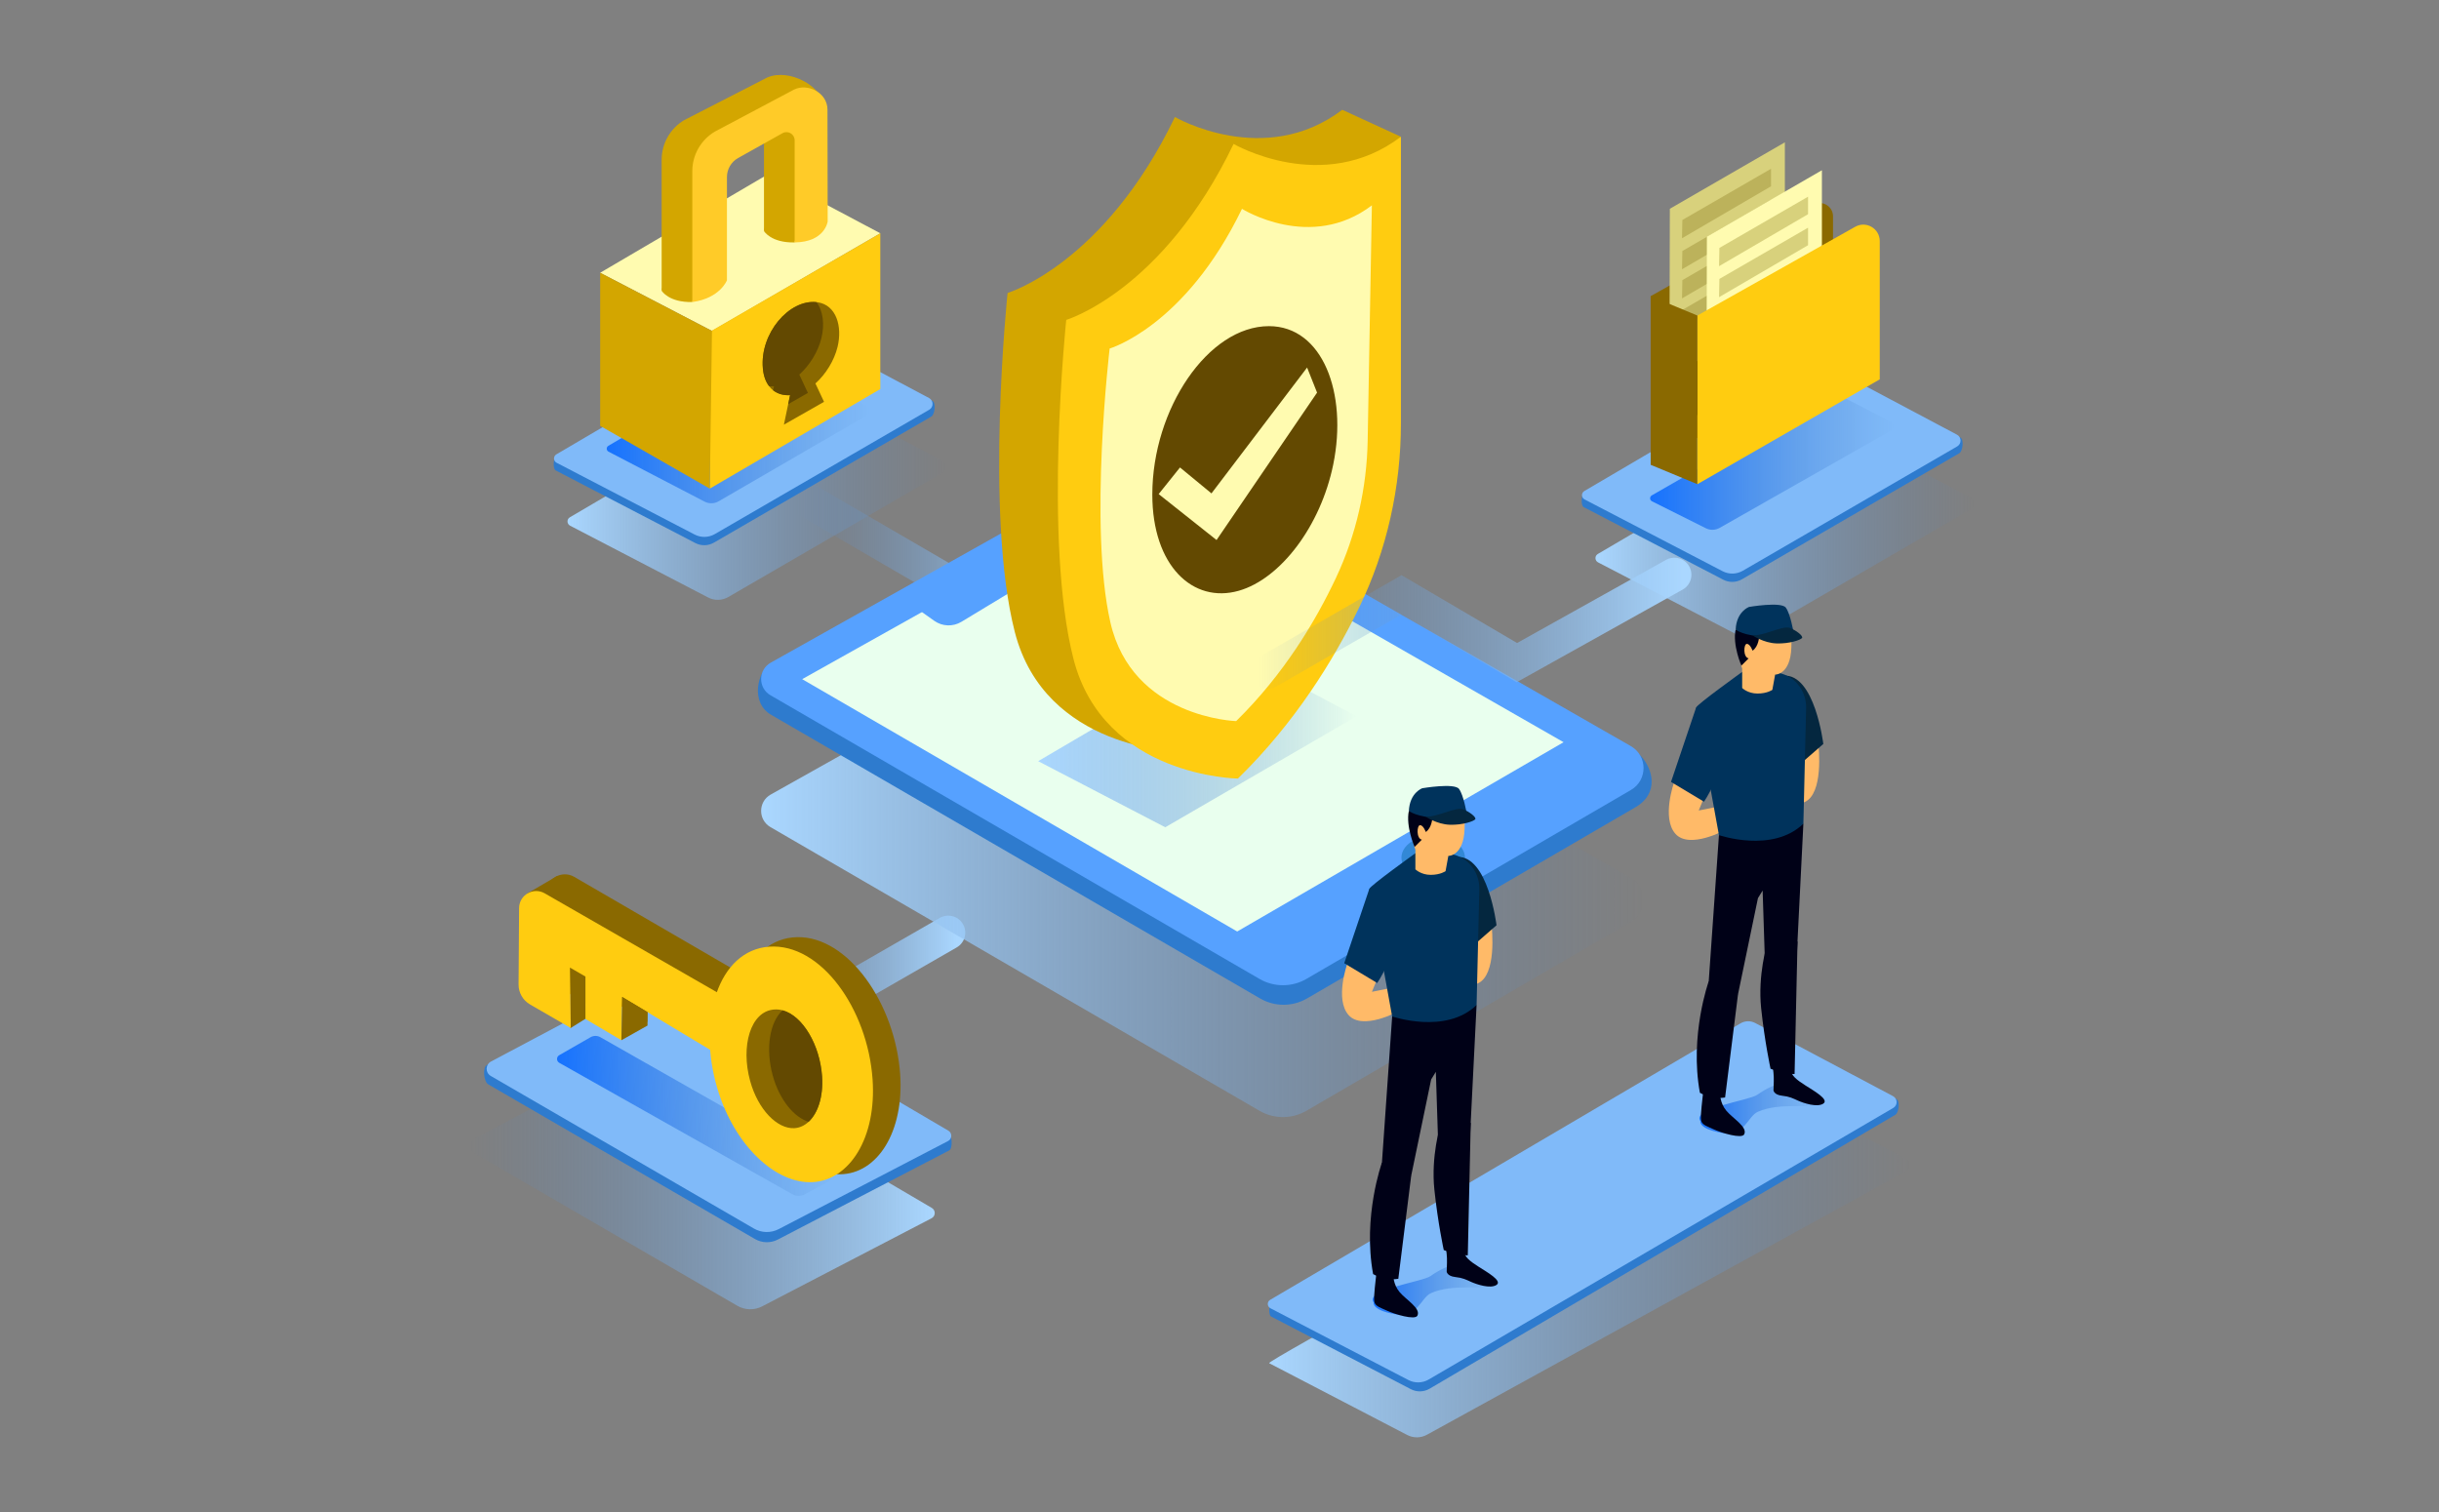 <svg width="358" height="222" viewBox="0 0 358 222" fill="none" xmlns="http://www.w3.org/2000/svg">
<rect x="0" y="0" width="358" height="222" fill="#808080" stroke="none"/>
<path d="M153.586 93.853L118.231 73.286" stroke="url(#paint0_linear_857_9906)" stroke-width="5" stroke-miterlimit="10" stroke-linecap="round"/>
<path d="M106.901 87.643L138.372 69.39C139.043 69.001 139.024 68.027 138.34 67.664L118.121 56.929C117.435 56.565 116.609 56.583 115.94 56.976L83.646 75.937C83.168 76.217 83.186 76.915 83.678 77.171L103.941 87.71C104.874 88.196 105.991 88.17 106.901 87.643Z" fill="url(#paint1_linear_857_9906)"/>
<path d="M104.798 79.654L136.691 61.157C137.226 60.847 137.404 59.135 136.858 58.846L115.024 48.291L81.642 66.911C81.216 67.161 81.122 68.826 81.56 69.054L102.062 79.717C102.925 80.166 103.957 80.142 104.798 79.654Z" fill="#2E7BCE"/>
<path d="M104.921 78.403L136.392 60.15C137.063 59.761 137.044 58.787 136.36 58.424L116.14 47.689C115.455 47.325 114.629 47.343 113.959 47.736L81.666 66.697C81.188 66.978 81.206 67.676 81.698 67.932L101.961 78.471C102.894 78.956 104.011 78.93 104.921 78.403Z" fill="#80BAF9"/>
<path d="M105.483 73.591L127.387 60.887C127.853 60.617 127.841 59.939 127.364 59.686L113.292 52.214C112.814 51.961 112.239 51.974 111.774 52.247L89.298 65.444C88.965 65.639 88.978 66.125 89.32 66.303L103.423 73.638C104.073 73.976 104.85 73.958 105.483 73.591Z" fill="url(#paint2_linear_857_9906)"/>
<path d="M104.505 48.577L129.215 34.246L112.804 25.533L88.094 40.041L104.505 48.577Z" fill="#FFFBB0"/>
<path d="M104.278 48.655L104.185 71.729L129.214 57.112V34.246L104.278 48.655Z" fill="#FFCC10"/>
<path d="M104.505 48.577L104.185 71.729L88.094 62.514V40.041L104.505 48.577Z" fill="#D3A600"/>
<path d="M97.122 42.682C97.122 42.682 98.147 44.417 101.617 44.338L103.272 36.611C103.272 36.611 97.832 38.503 97.122 42.682Z" fill="#D3A600"/>
<path d="M112.146 33.932C112.146 33.932 113.171 35.667 116.641 35.588L118.296 27.86C118.296 27.86 112.856 29.753 112.146 33.932Z" fill="#D3A600"/>
<path d="M97.118 36.739V23.449C97.118 21.057 98.381 18.843 100.441 17.627L112.617 11.379C115.928 9.96 120.734 12.803 120.738 15.322L116.988 30.825L112.139 33.901V18.91C112.139 17.996 111.156 17.419 110.358 17.866L103.841 21.512C102.83 22.077 102.203 23.146 102.203 24.305V39.46L97.118 42.653V36.739Z" fill="#D3A600"/>
<path d="M101.617 38.425V25.134C101.617 22.742 102.881 20.529 104.94 19.312L116.548 13.152C118.531 12.167 121.454 13.581 121.458 16.099L121.488 32.511C121.488 32.511 121.103 35.537 116.639 35.586V20.595C116.639 19.681 115.656 19.104 114.858 19.551L108.341 23.197C107.33 23.763 106.703 24.831 106.703 25.99V41.145C106.703 41.145 105.698 43.786 101.618 44.339L101.617 38.425Z" fill="#FFCB28"/>
<path d="M119.689 56.291L120.952 58.987L115.062 62.342L115.691 59.333L115.966 58.008C115.038 58.069 114.168 57.837 113.477 57.293C113.259 57.123 113.061 56.924 112.89 56.693C112.403 56.063 112.077 55.207 111.977 54.105C111.504 48.924 115.857 43.919 119.84 44.354C119.902 44.358 119.959 44.363 120.016 44.373C122.746 44.779 123.677 47.906 122.935 50.935C122.447 52.922 121.217 54.928 119.689 56.291Z" fill="#8A6900"/>
<path d="M117.324 54.989L118.587 57.681L115.691 59.333L115.966 58.008C115.038 58.069 114.168 57.837 113.477 57.293L113.6 56.706C113.359 56.72 113.122 56.716 112.89 56.692C112.403 56.063 112.077 55.206 111.977 54.104C111.504 48.924 115.857 43.918 119.84 44.353C120.824 45.631 121.056 47.651 120.569 49.633C120.082 51.621 118.852 53.627 117.324 54.989Z" fill="#634901"/>
<path d="M139.182 136.913L102.193 158.185" stroke="url(#paint3_linear_857_9906)" stroke-width="5" stroke-miterlimit="10" stroke-linecap="round"/>
<path d="M108.232 191.691L69.604 169.288C68.781 168.811 68.804 167.616 69.644 167.17L94.46 153.994C95.303 153.547 96.316 153.568 97.138 154.051L136.775 177.324C137.362 177.669 137.34 178.525 136.736 178.84L111.866 191.775C110.72 192.371 109.349 192.339 108.232 191.691Z" fill="url(#paint4_linear_857_9906)"/>
<path d="M110.813 181.887L71.667 159.183C71.011 158.802 70.793 156.702 71.462 156.346L98.261 143.391L139.235 166.245C139.757 166.552 139.872 168.596 139.335 168.875L114.171 181.964C113.113 182.515 111.845 182.485 110.813 181.887Z" fill="#2E7BCE"/>
<path d="M110.662 180.35L72.034 157.947C71.211 157.47 71.234 156.274 72.074 155.828L96.891 142.652C97.733 142.206 98.746 142.227 99.568 142.71L139.205 165.983C139.792 166.328 139.77 167.184 139.166 167.498L114.296 180.434C113.15 181.03 111.779 180.998 110.662 180.35Z" fill="#80BAF9"/>
<path d="M116.275 175.297L82.099 156.024C81.655 155.782 81.65 155.146 82.091 154.897L86.686 152.26C87.128 152.011 87.667 152.008 88.11 152.253L122.834 171.975C123.151 172.151 123.152 172.606 122.835 172.781L118.207 175.291C117.607 175.624 116.878 175.626 116.275 175.297Z" fill="url(#paint5_linear_857_9906)"/>
<path d="M77.298 131.213L81.783 128.593L84.546 131.607L77.298 131.213Z" fill="#8A6900"/>
<path d="M83.704 150.944L86.161 149.416L85.801 145.64L83.734 145.011L83.704 150.944Z" fill="#8A6900"/>
<path d="M107.629 142.278L84.3 128.728C82.464 127.662 80.162 128.977 80.147 131.1L80.06 143.836L87.732 148.271L87.612 139.401L89.889 140.719V146.952L95.012 150.035L95.132 143.682L106.071 150.429L107.629 142.278Z" fill="#8A6900"/>
<path d="M132.05 156.806C132.955 165.491 129.209 171.899 123.841 172.357C118.502 172.812 112.265 167.322 109.49 158.907C106.16 148.81 108.9 138.389 116.319 137.616C123.797 136.837 130.962 146.361 132.05 156.806Z" fill="#8A6900"/>
<path d="M128.077 158.429C128.685 167.04 124.692 173.254 119.272 173.537C113.883 173.818 107.797 168.196 105.297 159.793C102.297 149.71 105.417 139.499 112.911 138.97C120.465 138.436 127.345 148.073 128.077 158.429Z" fill="#FFCC10"/>
<path d="M118.688 164.677C118.083 165.234 117.373 165.571 116.592 165.614C114.098 165.749 111.268 162.913 110.105 158.677C108.702 153.597 110.145 148.458 113.619 148.197C114.042 148.163 114.464 148.205 114.871 148.315C117.843 149.117 120.354 153.429 120.664 158.011C120.864 161.006 120.043 163.419 118.688 164.677Z" fill="#8A6900"/>
<path d="M118.688 164.677C116.552 164.027 114.408 161.453 113.428 157.901C112.352 153.994 112.95 150.044 114.871 148.314C117.843 149.116 120.354 153.428 120.664 158.01C120.863 161.006 120.042 163.419 118.688 164.677Z" fill="#634901"/>
<path d="M106.507 146.392L79.966 131.146C78.299 130.178 76.208 131.372 76.195 133.301L76.118 144.513C76.109 145.725 76.752 146.848 77.801 147.455L83.776 150.908L83.656 142.038L85.933 143.357V149.59L91.207 152.706L91.327 146.353L104.948 154.542L106.507 146.392Z" fill="#FFCC10"/>
<path d="M91.207 152.706L95.043 150.549V148.571L91.327 146.353L91.207 152.706Z" fill="#8A6900"/>
<path d="M113.093 121.42L184.873 163.063C187.004 164.299 189.635 164.297 191.764 163.057L239.395 135.323C241.868 133.883 241.856 130.305 239.372 128.883L169.468 88.847C167.376 87.648 164.807 87.637 162.705 88.817L113.127 116.637C111.267 117.681 111.248 120.35 113.093 121.42Z" fill="url(#paint6_linear_857_9906)"/>
<path d="M113.244 104.966L184.963 146.573C187.094 147.809 189.725 147.807 191.854 146.568L240.087 118.483C244.87 115.683 241.375 109.769 238.059 109.41L169.559 72.358C167.466 71.159 164.898 71.148 162.795 72.328L113.109 97.424C111.221 98.481 110.039 103.181 113.244 104.966Z" fill="#2E7BCE"/>
<path d="M113.093 102.063L184.873 143.705C187.004 144.941 189.635 144.939 191.764 143.7L239.395 115.965C241.868 114.525 241.856 110.948 239.372 109.526L169.468 69.489C167.376 68.291 164.807 68.279 162.705 69.46L113.127 97.279C111.267 98.323 111.248 100.993 113.093 102.063Z" fill="#56A1FF"/>
<path d="M117.744 99.699L181.598 136.743L229.504 108.955L166.082 72.631L117.744 99.699Z" fill="#E9FFEE"/>
<path d="M210.366 129.111C212.94 129.111 215.027 127.673 215.027 125.899C215.027 124.126 212.94 122.688 210.366 122.688C207.793 122.688 205.706 124.126 205.706 125.899C205.706 127.673 207.793 129.111 210.366 129.111Z" fill="#3288D6"/>
<path d="M133.967 88.887L151.04 78.939L154.712 81.05C155.477 81.49 155.49 82.591 154.734 83.048L141.118 91.281C139.878 92.031 138.312 91.973 137.131 91.134L133.967 88.887Z" fill="#56A1FF"/>
<path d="M171.036 121.441L199.12 105.152L180.468 95.25L152.384 111.739L171.036 121.441Z" fill="url(#paint7_linear_857_9906)"/>
<path d="M205.629 20.07L197.018 16.117C185.584 24.798 172.456 17.176 172.456 17.176C162.081 38.773 147.894 43.008 147.894 43.008C147.894 43.008 144.506 75.404 148.953 92.767C153.399 110.129 173.091 110.341 173.091 110.341C181.471 102.152 187.153 92.935 190.868 85.271C194.959 76.832 197.018 67.557 197.018 58.18V24.028C199.56 23.837 202.83 22.94 205.629 20.07Z" fill="#D3A600"/>
<path d="M205.629 20.07V62.132C205.629 71.51 203.571 80.785 199.48 89.223C195.764 96.887 190.082 106.105 181.702 114.294C181.702 114.294 162.01 114.082 157.564 96.719C153.118 79.357 156.505 46.96 156.505 46.96C156.505 46.96 170.692 42.725 181.067 21.128C181.067 21.128 194.195 28.751 205.629 20.07Z" fill="#FFCC10"/>
<path d="M201.367 30.143L200.749 64.651C200.624 71.623 199.072 78.501 196.105 84.811C193.126 91.144 188.45 98.986 181.446 105.857C181.446 105.857 166.176 105.412 162.978 91.337C159.78 77.262 162.876 51.163 162.876 51.163C162.876 51.163 173.941 47.942 182.3 30.655C182.301 30.656 192.373 36.991 201.367 30.143Z" fill="#FFFBB0"/>
<path d="M195.697 68.178C193.856 77.205 187.967 84.963 181.842 86.718C175.109 88.646 169.139 83.07 169.139 72.606C169.139 60.054 177.326 47.878 186.26 47.878C194.123 47.878 197.834 57.698 195.697 68.178Z" fill="#634901"/>
<path d="M170.071 72.531L173.201 68.622L177.821 72.43L191.858 53.953L193.321 57.636L178.567 79.275L170.071 72.531Z" fill="#FFFBB0"/>
<path d="M257.788 93.026L289.259 74.774C289.929 74.385 289.911 73.411 289.227 73.048L269.008 62.313C268.321 61.949 267.496 61.967 266.827 62.36L234.533 81.321C234.055 81.602 234.073 82.3 234.565 82.556L254.828 93.095C255.761 93.58 256.878 93.555 257.788 93.026Z" fill="url(#paint8_linear_857_9906)"/>
<path d="M255.685 85.039L287.578 66.542C288.113 66.231 288.291 64.52 287.745 64.23L265.912 53.675L232.529 72.296C232.104 72.546 232.01 74.211 232.447 74.439L252.949 85.102C253.812 85.55 254.844 85.527 255.685 85.039Z" fill="#2E7BCE"/>
<path d="M255.808 83.787L287.279 65.534C287.949 65.146 287.931 64.171 287.247 63.809L267.028 53.074C266.341 52.71 265.516 52.727 264.847 53.12L232.553 72.082C232.075 72.362 232.093 73.06 232.585 73.316L252.848 83.855C253.781 84.34 254.897 84.315 255.808 83.787Z" fill="#80BAF9"/>
<path d="M186.081 98.617L205.707 87.325L222.645 97.273L245.766 84.368" stroke="url(#paint9_linear_857_9906)" stroke-width="5" stroke-miterlimit="10" stroke-linecap="round"/>
<path d="M252.425 77.486L277.63 63.17C278.096 62.899 278.084 62.221 277.607 61.968L269.744 57.883C269.266 57.63 268.692 57.642 268.226 57.915L242.448 72.725C242.116 72.921 242.128 73.406 242.47 73.584L250.365 77.533C251.014 77.871 251.791 77.853 252.425 77.486Z" fill="url(#paint10_linear_857_9906)"/>
<path d="M269.054 31.756C269.054 30.264 267.447 29.324 266.147 30.055L242.289 43.476V68.234L249.147 71.078V64.29L269.054 52.843V31.756Z" fill="#8A6900"/>
<path d="M245.102 30.648L245.038 55.362L261.985 45.466V20.892L245.102 30.648Z" fill="#D8D17C"/>
<path d="M246.939 32.295L246.89 34.975L259.952 27.347V24.775L246.939 32.295Z" fill="#BCB25B"/>
<path d="M246.939 36.846L246.89 39.526L259.952 31.898V29.326L246.939 36.846Z" fill="#BCB25B"/>
<path d="M246.939 41.123L246.89 43.804L259.952 36.176V33.603L246.939 41.123Z" fill="#BCB25B"/>
<path d="M246.939 45.492L246.89 48.172L259.952 40.544V37.972L246.939 45.492Z" fill="#BCB25B"/>
<path d="M250.539 34.747L250.475 59.461L267.422 49.564V24.991L250.539 34.747Z" fill="#FFFBB0"/>
<path d="M252.376 36.394L252.327 39.074L265.389 31.446V28.874L252.376 36.394Z" fill="#D8D17C"/>
<path d="M252.376 40.944L252.327 43.624L265.389 35.997V33.424L252.376 40.944Z" fill="#D8D17C"/>
<path d="M252.376 45.222L252.327 47.902L265.389 40.274V37.702L252.376 45.222Z" fill="#D8D17C"/>
<path d="M252.376 49.59L252.327 52.271L265.389 44.643V42.071L252.376 49.59Z" fill="#D8D17C"/>
<path d="M249.147 46.32V71.078L275.913 55.688V35.395C275.913 33.547 273.923 32.383 272.313 33.289L249.147 46.32Z" fill="#FFCC10"/>
<path d="M242.289 43.476L249.147 46.32V60.958L242.33 58.574L242.289 43.476Z" fill="#8A6900"/>
<path d="M209.511 210.585L279.877 171.882C280.547 171.493 280.529 170.519 279.845 170.156L259.626 159.421C258.94 159.057 258.114 159.075 257.445 159.468L225.152 178.429C224.673 178.71 185.797 199.858 186.289 200.114L206.552 210.653C207.484 211.139 208.601 211.113 209.511 210.585Z" fill="url(#paint11_linear_857_9906)"/>
<path d="M209.825 203.869L278.196 163.649C278.73 163.339 278.908 161.627 278.363 161.337L256.529 150.782L186.669 191.126C186.243 191.376 186.149 193.041 186.587 193.268L207.089 203.932C207.951 204.38 208.984 204.357 209.825 203.869Z" fill="#2E7BCE"/>
<path d="M209.691 202.519L277.897 162.642C278.567 162.253 278.549 161.279 277.865 160.916L257.646 150.181C256.96 149.817 256.134 149.834 255.465 150.228L186.436 190.814C185.958 191.095 185.976 191.793 186.468 192.048L206.731 202.588C207.663 203.073 208.78 203.047 209.691 202.519Z" fill="#80BAF9"/>
<path d="M249.596 164.582C249.596 164.582 249.252 165.701 252.695 166.303C256.137 166.905 256.474 163.883 258.03 163.205C261.387 161.742 265.689 162.861 266.894 162C268.1 161.139 263.71 158.901 262.333 158.901C260.956 158.901 259.149 159.848 257.944 160.709C256.739 161.569 248.219 162.688 249.596 164.582Z" fill="url(#paint12_linear_857_9906)"/>
<path d="M266.811 108.352C266.811 108.352 267.734 114.628 265.778 117.044C263.821 119.46 259.279 116.673 259.279 116.673L259.177 113.06L263.082 113.656L261.934 111.189L266.811 108.352Z" fill="#FFBA68"/>
<path d="M261.777 99.187C266.381 98.843 267.629 109.213 267.629 109.213L263.971 112.397C263.971 112.397 258.355 99.443 261.777 99.187Z" fill="#04273F"/>
<path d="M245.726 114.849C245.726 114.849 243.854 120.078 245.92 122.401C247.985 124.725 253.278 121.82 253.278 121.82L253.213 118.206L249.341 118.98L250.374 116.463L245.726 114.849Z" fill="#FFBA68"/>
<path d="M264.703 120.917L263.025 154.48C263.025 154.48 263.799 156.029 259.496 154.652L258.722 130.728L258.034 131.847L255.108 145.96C255.108 145.96 253.3 147.337 250.719 145.358L252.311 122.595L264.703 120.917Z" fill="#000117"/>
<path d="M255.795 98.584C255.795 98.584 248.954 103.49 248.954 103.877C248.954 104.264 252.31 122.595 252.31 122.595C252.31 122.595 260.184 125.305 264.703 120.916L265.105 103.928C265.159 101.656 263.734 99.581 261.565 98.903C260.086 98.442 258.16 98.19 255.795 98.584Z" fill="#00335C"/>
<path d="M262.056 90.417C262.056 90.417 263.078 90.959 262.941 95.029C262.805 99.099 260.557 99.031 260.557 99.031L260.148 101.27C260.148 101.27 259.398 101.812 257.968 101.812C256.537 101.812 255.719 100.998 255.719 100.998V98.149C255.719 98.149 254.492 94.216 254.833 92.18C255.174 90.145 258.445 87.5 262.056 90.417Z" fill="#FFBA68"/>
<path d="M259.366 138.645C259.366 138.645 257.989 143.12 258.506 148.025C259.022 152.931 259.883 156.889 259.883 156.889C259.883 156.889 262.207 157.75 263.412 157.664L263.842 138.214L259.366 138.645Z" fill="#000117"/>
<path d="M258.215 93.421C258.215 93.421 258.151 94.905 257.247 95.518C257.247 95.518 256.892 94.518 256.408 94.518C255.924 94.518 255.827 96.486 256.666 96.647L255.601 97.713C255.601 97.713 254.278 94.679 254.762 92.42C254.762 92.42 257.957 93.001 258.215 93.421Z" fill="#000117"/>
<path d="M250.804 144.067C250.804 144.067 247.964 151.984 249.513 160.418C249.513 160.418 251.234 161.451 253.213 161.106L255.107 145.96L250.804 144.067Z" fill="#000117"/>
<path d="M254.763 92.421C254.763 92.421 255.892 93.388 259.217 93.453C262.541 93.517 263.25 92.775 263.25 92.775C263.25 92.775 262.799 90.097 262.121 89.193C261.443 88.289 256.731 89.097 256.731 89.097C256.731 89.097 254.892 89.742 254.763 92.421Z" fill="#00335C"/>
<path d="M257.215 93.259C257.215 93.259 258.861 94.389 260.765 94.454C262.669 94.518 264.315 93.938 264.509 93.647C264.702 93.356 263.638 92.517 262.669 92.162C261.701 91.807 258.829 93.388 257.215 93.259Z" fill="#04273F"/>
<path d="M249.535 104.071C249.535 104.071 252.504 105.813 252.697 109.75C252.891 113.688 250.116 117.689 250.116 117.689L245.275 114.784L248.954 103.876L249.535 104.071Z" fill="#00335C"/>
<path d="M260.228 156.76C260.228 156.76 260.4 157.879 260.357 158.783C260.314 159.686 260.314 160.074 260.314 160.074C260.314 160.074 260.4 160.719 261.562 160.848C262.724 160.977 263.154 161.235 263.928 161.579C264.702 161.923 266.725 162.612 267.629 162.009C268.532 161.407 266.208 160.116 265.004 159.341C263.799 158.567 262.81 157.878 262.853 156.889C262.896 155.9 260.228 156.76 260.228 156.76Z" fill="#000117"/>
<path d="M252.482 160.504C252.482 160.504 252.417 161.881 253.386 163.042C254.354 164.204 256.57 165.452 256.01 166.528C255.653 167.215 252.632 166.291 251.664 165.84C250.696 165.388 249.814 165.173 249.685 164.462C249.556 163.753 249.922 161.128 249.986 160.353C250.051 159.579 252.482 160.504 252.482 160.504Z" fill="#000117"/>
<path d="M201.63 191.197C201.63 191.197 201.286 192.316 204.728 192.919C208.171 193.521 208.508 190.499 210.064 189.82C213.42 188.357 217.723 189.476 218.928 188.615C220.133 187.755 215.744 185.517 214.367 185.517C212.99 185.517 211.182 186.464 209.978 187.324C208.773 188.186 200.253 189.304 201.63 191.197Z" fill="url(#paint13_linear_857_9906)"/>
<path d="M218.844 134.968C218.844 134.968 219.768 141.244 217.811 143.66C215.855 146.076 211.313 143.289 211.313 143.289L211.211 139.676L215.115 140.271L213.968 137.804L218.844 134.968Z" fill="#FFBA68"/>
<path d="M213.81 125.803C218.414 125.459 219.662 135.829 219.662 135.829L216.004 139.013C216.004 139.013 210.388 126.059 213.81 125.803Z" fill="#04273F"/>
<path d="M197.76 141.466C197.76 141.466 195.888 146.694 197.953 149.017C200.019 151.341 205.311 148.437 205.311 148.437L205.247 144.822L201.374 145.596L202.407 143.079L197.76 141.466Z" fill="#FFBA68"/>
<path d="M216.736 147.533L215.058 181.096C215.058 181.096 215.832 182.645 211.53 181.268L210.755 157.344L210.067 158.463L207.141 172.576C207.141 172.576 205.334 173.954 202.751 171.974L204.344 149.211L216.736 147.533Z" fill="#000117"/>
<path d="M207.829 125.2C207.829 125.2 200.987 130.106 200.987 130.493C200.987 130.88 204.343 149.211 204.343 149.211C204.343 149.211 212.217 151.922 216.736 147.533L217.139 130.544C217.192 128.272 215.767 126.197 213.598 125.519C212.12 125.057 210.193 124.806 207.829 125.2Z" fill="#00335C"/>
<path d="M214.089 117.032C214.089 117.032 215.111 117.575 214.975 121.645C214.839 125.715 212.59 125.647 212.59 125.647L212.181 127.885C212.181 127.885 211.432 128.428 210.001 128.428C208.57 128.428 207.752 127.614 207.752 127.614V124.765C207.752 124.765 206.526 120.831 206.866 118.796C207.207 116.761 210.478 114.116 214.089 117.032Z" fill="#FFBA68"/>
<path d="M211.4 165.261C211.4 165.261 210.023 169.736 210.54 174.641C211.056 179.547 211.917 183.505 211.917 183.505C211.917 183.505 214.24 184.366 215.445 184.28L215.876 164.83L211.4 165.261Z" fill="#000117"/>
<path d="M210.249 120.037C210.249 120.037 210.185 121.521 209.281 122.134C209.281 122.134 208.926 121.134 208.442 121.134C207.958 121.134 207.861 123.102 208.7 123.264L207.635 124.329C207.635 124.329 206.312 121.295 206.796 119.036C206.796 119.036 209.991 119.617 210.249 120.037Z" fill="#000117"/>
<path d="M202.837 170.683C202.837 170.683 199.997 178.6 201.546 187.034C201.546 187.034 203.268 188.067 205.247 187.722L207.14 172.576L202.837 170.683Z" fill="#000117"/>
<path d="M206.796 119.036C206.796 119.036 207.926 120.005 211.249 120.069C214.573 120.134 215.283 119.392 215.283 119.392C215.283 119.392 214.831 116.713 214.153 115.809C213.476 114.906 208.764 115.713 208.764 115.713C208.764 115.713 206.925 116.358 206.796 119.036Z" fill="#00335C"/>
<path d="M209.248 119.876C209.248 119.876 210.894 121.005 212.798 121.07C214.702 121.134 216.348 120.554 216.542 120.263C216.735 119.973 215.67 119.134 214.702 118.779C213.734 118.423 210.862 120.005 209.248 119.876Z" fill="#04273F"/>
<path d="M201.568 130.687C201.568 130.687 204.537 132.429 204.731 136.367C204.924 140.304 202.149 144.305 202.149 144.305L197.308 141.401L200.987 130.493L201.568 130.687Z" fill="#00335C"/>
<path d="M212.261 183.376C212.261 183.376 212.433 184.495 212.39 185.399C212.347 186.303 212.347 186.69 212.347 186.69C212.347 186.69 212.433 187.335 213.595 187.464C214.757 187.593 215.187 187.851 215.962 188.195C216.737 188.539 218.759 189.228 219.662 188.625C220.566 188.023 218.242 186.732 217.037 185.958C215.832 185.184 214.843 184.495 214.886 183.505C214.929 182.515 212.261 183.376 212.261 183.376Z" fill="#000117"/>
<path d="M204.515 187.12C204.515 187.12 204.451 188.497 205.419 189.658C206.387 190.82 208.604 192.068 208.044 193.144C207.687 193.831 204.666 192.907 203.699 192.456C202.73 192.004 201.848 191.789 201.719 191.079C201.59 190.369 201.956 187.744 202.02 186.969C202.084 186.195 204.515 187.12 204.515 187.12Z" fill="#000117"/>
<defs>
<linearGradient id="paint0_linear_857_9906" x1="116.887" y1="83.57" x2="154.93" y2="83.57" gradientUnits="userSpaceOnUse">
<stop stop-color="#5083C2" stop-opacity="0"/>
<stop offset="1" stop-color="#AAD7FF"/>
</linearGradient>
<linearGradient id="paint1_linear_857_9906" x1="83.298" y1="72.362" x2="138.864" y2="72.362" gradientUnits="userSpaceOnUse">
<stop stop-color="#AAD7FF"/>
<stop offset="1" stop-color="#5083C2" stop-opacity="0"/>
</linearGradient>
<linearGradient id="paint2_linear_857_9906" x1="89.056" y1="62.956" x2="127.729" y2="62.956" gradientUnits="userSpaceOnUse">
<stop stop-color="#1572FF"/>
<stop offset="1" stop-color="#5083C2" stop-opacity="0"/>
</linearGradient>
<linearGradient id="paint3_linear_857_9906" x1="100.849" y1="147.549" x2="140.526" y2="147.549" gradientUnits="userSpaceOnUse">
<stop stop-color="#5083C2" stop-opacity="0"/>
<stop offset="1" stop-color="#AAD7FF"/>
</linearGradient>
<linearGradient id="paint4_linear_857_9906" x1="137.203" y1="172.937" x2="69" y2="172.937" gradientUnits="userSpaceOnUse">
<stop stop-color="#AAD7FF"/>
<stop offset="1" stop-color="#5083C2" stop-opacity="0"/>
</linearGradient>
<linearGradient id="paint5_linear_857_9906" x1="81.996" y1="164.34" x2="122.834" y2="163.269" gradientUnits="userSpaceOnUse">
<stop stop-color="#1572FF"/>
<stop offset="1" stop-color="#5083C2" stop-opacity="0"/>
</linearGradient>
<linearGradient id="paint6_linear_857_9906" x1="111.721" y1="125.964" x2="241.242" y2="125.964" gradientUnits="userSpaceOnUse">
<stop stop-color="#AAD7FF"/>
<stop offset="1" stop-color="#5083C2" stop-opacity="0"/>
</linearGradient>
<linearGradient id="paint7_linear_857_9906" x1="152.384" y1="108.345" x2="199.12" y2="108.345" gradientUnits="userSpaceOnUse">
<stop stop-color="#AAD7FF"/>
<stop offset="1" stop-color="#5083C2" stop-opacity="0"/>
</linearGradient>
<linearGradient id="paint8_linear_857_9906" x1="234.184" y1="77.747" x2="289.751" y2="77.747" gradientUnits="userSpaceOnUse">
<stop stop-color="#AAD7FF"/>
<stop offset="1" stop-color="#5083C2" stop-opacity="0"/>
</linearGradient>
<linearGradient id="paint9_linear_857_9906" x1="184.736" y1="91.493" x2="247.11" y2="91.493" gradientUnits="userSpaceOnUse">
<stop stop-color="#5083C2" stop-opacity="0"/>
<stop offset="1" stop-color="#AAD7FF"/>
</linearGradient>
<linearGradient id="paint10_linear_857_9906" x1="242.206" y1="67.738" x2="277.972" y2="67.738" gradientUnits="userSpaceOnUse">
<stop stop-color="#1572FF"/>
<stop offset="1" stop-color="#5083C2" stop-opacity="0"/>
</linearGradient>
<linearGradient id="paint11_linear_857_9906" x1="186.283" y1="185.08" x2="280.369" y2="185.08" gradientUnits="userSpaceOnUse">
<stop stop-color="#AAD7FF"/>
<stop offset="1" stop-color="#5083C2" stop-opacity="0"/>
</linearGradient>
<linearGradient id="paint12_linear_857_9906" x1="249.446" y1="162.642" x2="267.101" y2="162.642" gradientUnits="userSpaceOnUse">
<stop stop-color="#1572FF"/>
<stop offset="1" stop-color="#5083C2" stop-opacity="0"/>
</linearGradient>
<linearGradient id="paint13_linear_857_9906" x1="201.48" y1="189.258" x2="219.135" y2="189.258" gradientUnits="userSpaceOnUse">
<stop stop-color="#1572FF"/>
<stop offset="1" stop-color="#5083C2" stop-opacity="0"/>
</linearGradient>
</defs>
</svg>
